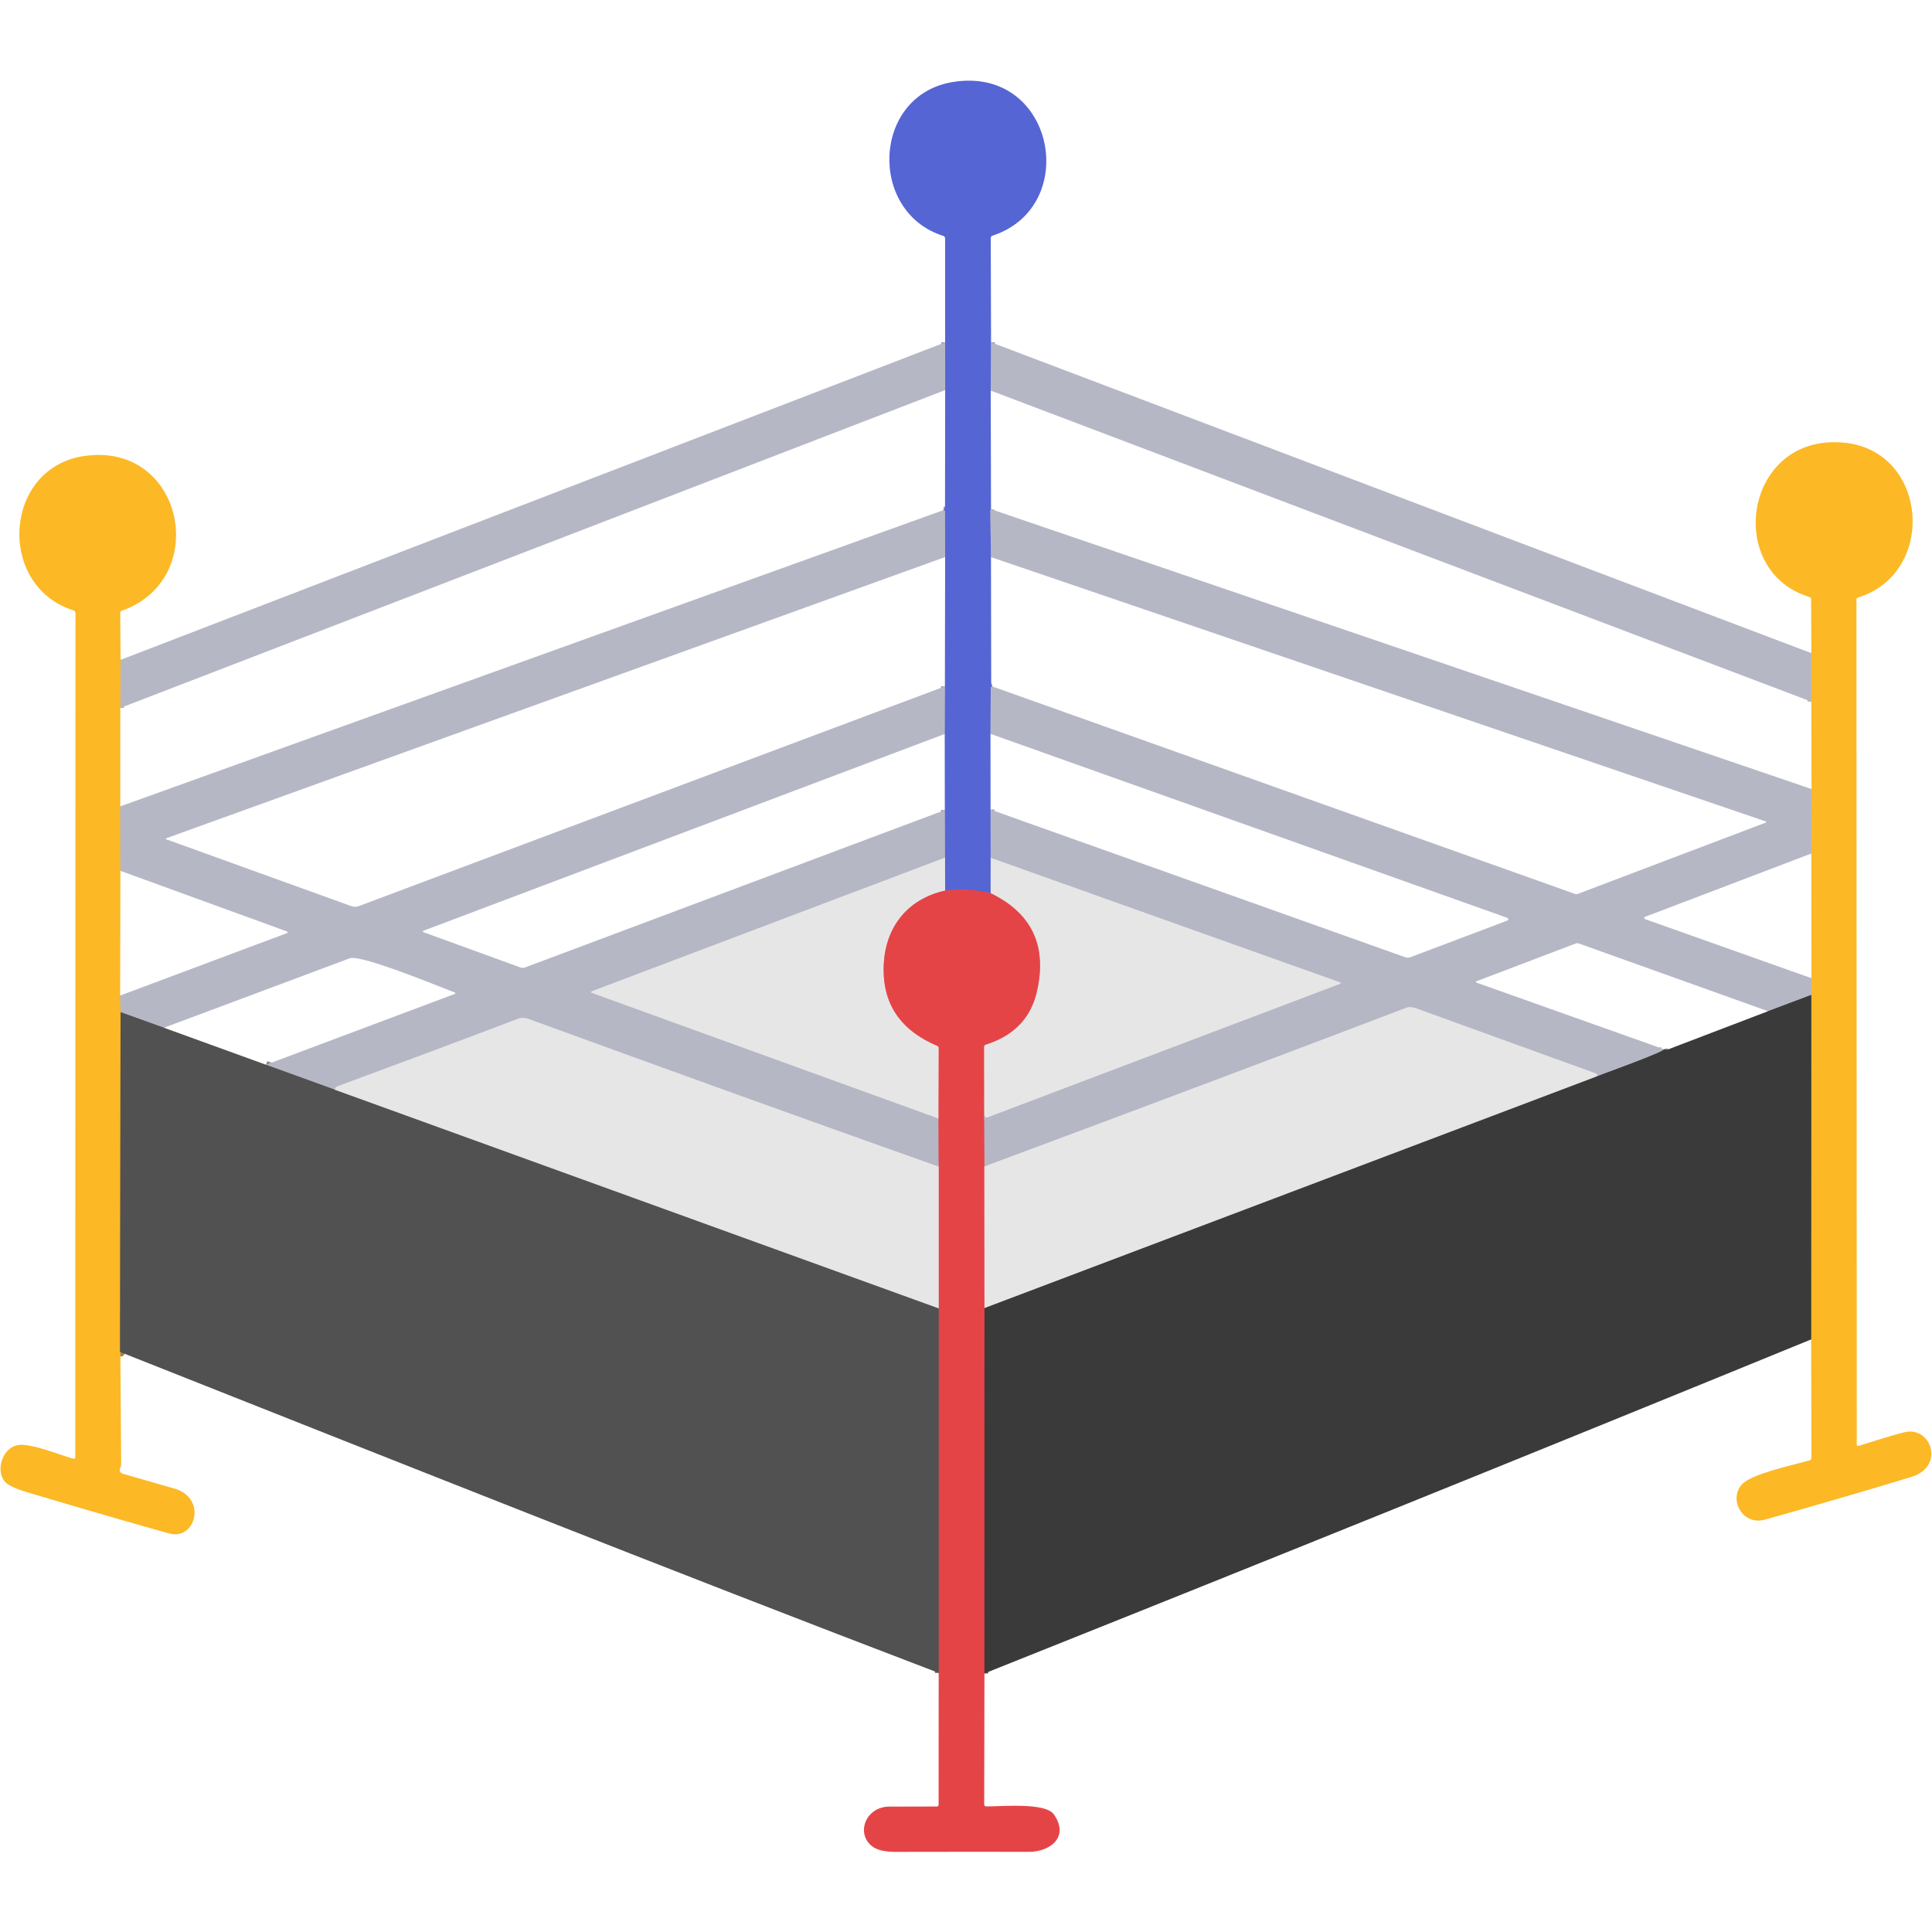 <?xml version="1.0" encoding="UTF-8" standalone="no"?>
<!DOCTYPE svg PUBLIC "-//W3C//DTD SVG 1.1//EN" "http://www.w3.org/Graphics/SVG/1.1/DTD/svg11.dtd">
<svg xmlns="http://www.w3.org/2000/svg" version="1.1" viewBox="0.00 0.00 512.00 512.00">
<g stroke-width="2.00" fill="none" stroke-linecap="butt">
<path stroke="#858ecd" vector-effect="non-scaling-stroke" d="
  M 262.64 90.72
  L 262.55 103.51"
/>
<path stroke="#858ecd" vector-effect="non-scaling-stroke" d="
  M 262.63 134.94
  Q 262.62 135.00 262.55 135.08
  Q 262.44 135.21 262.44 135.33
  L 262.62 147.64"
/>
<path stroke="#858ecd" vector-effect="non-scaling-stroke" d="
  M 263.01 181.93
  Q 262.87 181.97 262.74 182.00
  Q 262.56 182.06 262.56 182.25
  L 262.49 194.48"
/>
<path stroke="#858ecd" vector-effect="non-scaling-stroke" d="
  M 262.51 214.55
  L 262.54 227.34"
/>
<path stroke="#9ea6dd" vector-effect="non-scaling-stroke" d="
  M 262.54 227.34
  L 262.53 236.71"
/>
<path stroke="#9d558e" vector-effect="non-scaling-stroke" d="
  M 262.53 236.71
  Q 256.51 235.25 250.47 236.02"
/>
<path stroke="#9ea6dd" vector-effect="non-scaling-stroke" d="
  M 250.47 236.02
  L 250.43 227.30"
/>
<path stroke="#858ecd" vector-effect="non-scaling-stroke" d="
  M 250.43 227.30
  L 250.39 214.68"
/>
<path stroke="#858ecd" vector-effect="non-scaling-stroke" d="
  M 250.36 194.51
  L 250.41 181.90"
/>
<path stroke="#858ecd" vector-effect="non-scaling-stroke" d="
  M 250.47 147.62
  L 250.44 135.49
  Q 250.44 135.30 250.26 135.25
  Q 250.13 135.22 250.00 135.20"
/>
<path stroke="#858ecd" vector-effect="non-scaling-stroke" d="
  M 250.48 103.38
  L 250.47 90.74"
/>
<path stroke="#e69597" vector-effect="non-scaling-stroke" d="
  M 260.87 309.13
  L 260.90 346.63"
/>
<path stroke="#903f41" vector-effect="non-scaling-stroke" d="
  M 260.90 346.63
  L 260.89 443.47"
/>
<path stroke="#9b4b4c" vector-effect="non-scaling-stroke" d="
  M 248.76 443.34
  L 248.76 346.72"
/>
<path stroke="#e69597" vector-effect="non-scaling-stroke" d="
  M 248.76 346.72
  L 248.76 309.19"
/>
<path stroke="#e69597" vector-effect="non-scaling-stroke" d="
  M 260.79 295.23
  L 260.77 277.47
  A 0.68 0.68 0.0 0 1 261.25 276.82
  Q 272.36 273.32 274.78 262.79
  Q 278.95 244.67 262.53 236.71"
/>
<path stroke="#787980" vector-effect="non-scaling-stroke" d="
  M 480.01 263.66
  L 468.55 267.98"
/>
<path stroke="#787980" vector-effect="non-scaling-stroke" d="
  M 440.99 278.07
  C 441.16 278.72 425.00 284.55 423.25 285.21"
/>
<path stroke="#cecfd6" vector-effect="non-scaling-stroke" d="
  M 423.25 285.21
  Q 423.27 285.06 423.26 284.92
  A 0.53 0.51 9.0 0 0 422.92 284.47
  Q 399.24 275.92 375.56 267.32
  Q 373.77 266.67 372.80 267.04
  Q 317.26 288.16 260.87 309.13"
/>
<path stroke="#cd7e86" vector-effect="non-scaling-stroke" d="
  M 260.87 309.13
  L 260.79 295.23"
/>
<path stroke="#cecfd6" vector-effect="non-scaling-stroke" d="
  M 260.79 295.23
  L 260.97 295.73
  Q 261.17 296.30 261.73 296.09
  L 355.02 260.76
  Q 355.65 260.53 355.02 260.30
  L 262.54 227.34"
/>
<path stroke="#d9b875" vector-effect="non-scaling-stroke" d="
  M 31.87 187.62
  L 31.95 174.87"
/>
<path stroke="#e69597" vector-effect="non-scaling-stroke" d="
  M 250.47 236.02
  C 239.47 238.47 233.73 247.16 234.20 258.17
  Q 234.76 271.38 248.32 277.13
  Q 248.78 277.32 248.78 277.82
  L 248.72 296.41"
/>
<path stroke="#d9b875" vector-effect="non-scaling-stroke" d="
  M 480.03 173.09
  L 480.02 185.94"
/>
<path stroke="#cecfd6" vector-effect="non-scaling-stroke" d="
  M 250.43 227.30
  L 157.00 262.64
  Q 156.29 262.91 157.00 263.17
  L 248.72 296.41"
/>
<path stroke="#cd7e86" vector-effect="non-scaling-stroke" d="
  M 248.72 296.41
  L 248.76 309.19"
/>
<path stroke="#cecfd6" vector-effect="non-scaling-stroke" d="
  M 248.76 309.19
  Q 194.14 289.78 139.96 270.00
  C 139.23 269.74 138.21 269.65 137.37 269.96
  Q 113.38 279.06 89.31 287.93
  C 88.90 288.08 88.73 288.37 88.73 288.78"
/>
<path stroke="#83848b" vector-effect="non-scaling-stroke" d="
  M 88.73 288.78
  L 70.49 282.17"
/>
<path stroke="#83848b" vector-effect="non-scaling-stroke" d="
  M 43.44 272.36
  L 31.95 268.23"
/>
<path stroke="#9c9c9c" vector-effect="non-scaling-stroke" d="
  M 88.73 288.78
  L 248.76 346.72"
/>
<path stroke="#909090" vector-effect="non-scaling-stroke" d="
  M 260.90 346.63
  L 423.25 285.21"
/>
<path stroke="#9b7930" vector-effect="non-scaling-stroke" d="
  M 479.97 354.96
  L 480.01 263.66"
/>
<path stroke="#d9b875" vector-effect="non-scaling-stroke" d="
  M 480.01 263.66
  L 480.05 259.23"
/>
<path stroke="#d9b875" vector-effect="non-scaling-stroke" d="
  M 480.02 226.19
  L 480.07 209.10"
/>
<path stroke="#d9b875" vector-effect="non-scaling-stroke" d="
  M 31.87 213.70
  L 31.91 230.78"
/>
<path stroke="#d9b875" vector-effect="non-scaling-stroke" d="
  M 31.83 263.84
  L 31.95 268.23"
/>
<path stroke="#a7853b" vector-effect="non-scaling-stroke" d="
  M 31.95 268.23
  L 31.81 358.12
  Q 31.81 358.19 31.85 358.24
  Q 32.23 358.71 31.89 358.31"
/>
</g>
<path fill="#5565d4" d="
  M 262.64 90.72
  L 262.55 103.51
  L 262.63 134.94
  Q 262.62 135.00 262.55 135.08
  Q 262.44 135.21 262.44 135.33
  L 262.62 147.64
  L 262.68 181.25
  Q 262.68 181.49 262.82 181.68
  L 263.01 181.93
  Q 262.87 181.97 262.74 182.00
  Q 262.56 182.06 262.56 182.25
  L 262.49 194.48
  L 262.51 214.55
  L 262.54 227.34
  L 262.53 236.71
  Q 256.51 235.25 250.47 236.02
  L 250.43 227.30
  L 250.39 214.68
  L 250.36 194.51
  L 250.41 181.90
  L 250.47 147.62
  L 250.44 135.49
  Q 250.44 135.30 250.26 135.25
  Q 250.13 135.22 250.00 135.20
  Q 250.04 135.06 250.21 134.99
  Q 250.44 134.90 250.44 134.66
  L 250.48 103.38
  L 250.47 90.74
  L 250.46 63.19
  Q 250.46 62.68 249.97 62.52
  C 229.96 56.15 231.16 25.28 252.42 21.75
  C 279.35 17.27 286.68 54.67 263.03 62.46
  Q 262.56 62.62 262.56 63.12
  L 262.64 90.72
  Z"
/>
<path fill="#b5b7c5" d="
  M 250.47 90.74
  L 250.48 103.38
  L 31.87 187.62
  L 31.95 174.87
  L 250.47 90.74
  Z"
/>
<path fill="#b5b7c5" d="
  M 262.64 90.72
  L 480.03 173.09
  L 480.02 185.94
  L 262.55 103.51
  L 262.64 90.72
  Z"
/>
<path fill="#fcb825" d="
  M 479.97 354.96
  L 480.01 263.66
  L 480.05 259.23
  L 480.02 226.19
  L 480.07 209.10
  L 480.02 185.94
  L 480.03 173.09
  L 479.96 158.88
  Q 479.96 158.34 479.45 158.19
  C 456.72 151.14 462.43 114.69 488.77 117.32
  C 511.00 119.53 513.37 151.87 492.39 158.35
  A 0.59 0.57 -9.0 0 0 491.98 158.90
  L 492.06 382.72
  Q 492.06 383.33 492.64 383.15
  Q 502.09 380.17 504.76 379.55
  C 511.79 377.90 515.52 388.67 506.53 391.40
  Q 487.18 397.27 467.72 402.72
  C 461.80 404.37 458.09 397.44 461.54 393.48
  C 464.11 390.53 475.47 388.23 479.55 387.00
  A 0.70 0.70 0.0 0 0 480.05 386.33
  L 479.97 354.96
  Z"
/>
<path fill="#fcb825" d="
  M 31.95 174.87
  L 31.87 187.62
  L 31.87 213.70
  L 31.91 230.78
  L 31.83 263.84
  L 31.95 268.23
  L 31.81 358.12
  Q 31.81 358.19 31.85 358.24
  Q 32.23 358.71 31.89 358.31
  L 32.11 387.94
  A 2.23 2.18 -34.0 0 1 31.91 388.90
  C 31.48 389.87 31.85 390.35 32.82 390.63
  Q 39.51 392.57 46.18 394.47
  C 54.98 396.98 51.87 408.37 44.78 406.37
  Q 25.95 401.07 7.22 395.46
  Q 2.92 394.17 1.57 392.92
  C -1.37 390.19 0.48 383.48 4.98 382.94
  C 8.47 382.52 15.76 385.56 19.39 386.56
  Q 19.95 386.71 19.95 386.13
  L 20.00 162.50
  A 0.80 0.78 -81.6 0 0 19.45 161.74
  C -0.88 155.31 0.83 124.13 22.16 120.88
  C 48.66 116.85 56.06 153.38 32.36 161.82
  Q 31.85 162.00 31.86 162.54
  L 31.95 174.87
  Z"
/>
<path fill="#b5b7c5" d="
  M 262.63 134.94
  L 480.07 209.10
  L 480.02 226.19
  L 435.96 242.97
  A 0.33 0.32 44.4 0 0 435.97 243.58
  L 480.05 259.23
  L 480.01 263.66
  L 468.55 267.98
  L 418.46 250.05
  Q 417.98 249.88 417.51 250.06
  L 391.49 259.96
  Q 390.78 260.23 391.49 260.48
  L 440.99 278.07
  C 441.16 278.72 425.00 284.55 423.25 285.21
  Q 423.27 285.06 423.26 284.92
  A 0.53 0.51 9.0 0 0 422.92 284.47
  Q 399.24 275.92 375.56 267.32
  Q 373.77 266.67 372.80 267.04
  Q 317.26 288.16 260.87 309.13
  L 260.79 295.23
  L 260.97 295.73
  Q 261.17 296.30 261.73 296.09
  L 355.02 260.76
  Q 355.65 260.53 355.02 260.30
  L 262.54 227.34
  L 262.51 214.55
  L 372.32 253.65
  Q 373.10 253.93 373.88 253.63
  L 399.46 243.96
  A 0.38 0.38 0.0 0 0 399.45 243.24
  L 262.49 194.48
  L 262.56 182.25
  Q 262.56 182.06 262.74 182.00
  Q 262.87 181.97 263.01 181.93
  L 417.34 236.88
  Q 417.77 237.03 418.19 236.87
  L 467.79 218.06
  Q 468.39 217.83 467.78 217.63
  L 262.62 147.64
  L 262.44 135.33
  Q 262.44 135.21 262.55 135.08
  Q 262.62 135.00 262.63 134.94
  Z"
/>
<path fill="#b5b7c5" d="
  M 250.00 135.20
  Q 250.13 135.22 250.26 135.25
  Q 250.44 135.30 250.44 135.49
  L 250.47 147.62
  L 44.21 222.09
  Q 43.67 222.29 44.21 222.48
  Q 68.57 231.28 92.93 240.07
  Q 94.11 240.49 94.94 240.18
  Q 172.47 211.10 250.41 181.90
  L 250.36 194.51
  L 112.43 246.57
  Q 111.70 246.85 112.43 247.12
  L 138.06 256.43
  Q 138.56 256.61 139.05 256.42
  L 250.39 214.68
  L 250.43 227.30
  L 157.00 262.64
  Q 156.29 262.91 157.00 263.17
  L 248.72 296.41
  L 248.76 309.19
  Q 194.14 289.78 139.96 270.00
  C 139.23 269.74 138.21 269.65 137.37 269.96
  Q 113.38 279.06 89.31 287.93
  C 88.90 288.08 88.73 288.37 88.73 288.78
  L 70.49 282.17
  L 120.52 263.40
  A 0.21 0.21 0.0 0 0 120.52 263.01
  C 116.30 261.45 95.64 252.85 92.66 253.97
  Q 68.39 263.05 43.44 272.36
  L 31.95 268.23
  L 31.83 263.84
  L 76.09 247.27
  A 0.22 0.22 0.0 0 0 76.09 246.86
  L 31.91 230.78
  L 31.87 213.70
  L 250.00 135.20
  Z"
/>
<path fill="#e6e6e6" d="
  M 250.43 227.30
  L 250.47 236.02
  C 239.47 238.47 233.73 247.16 234.20 258.17
  Q 234.76 271.38 248.32 277.13
  Q 248.78 277.32 248.78 277.82
  L 248.72 296.41
  L 157.00 263.17
  Q 156.29 262.91 157.00 262.64
  L 250.43 227.30
  Z"
/>
<path fill="#e6e6e6" d="
  M 262.54 227.34
  L 355.02 260.30
  Q 355.65 260.53 355.02 260.76
  L 261.73 296.09
  Q 261.17 296.30 260.97 295.73
  L 260.79 295.23
  L 260.77 277.47
  A 0.68 0.68 0.0 0 1 261.25 276.82
  Q 272.36 273.32 274.78 262.79
  Q 278.95 244.67 262.53 236.71
  L 262.54 227.34
  Z"
/>
<path fill="#e54447" d="
  M 262.53 236.71
  Q 278.95 244.67 274.78 262.79
  Q 272.36 273.32 261.25 276.82
  A 0.68 0.68 0.0 0 0 260.77 277.47
  L 260.79 295.23
  L 260.87 309.13
  L 260.90 346.63
  L 260.89 443.47
  L 260.82 478.12
  Q 260.82 478.70 261.39 478.71
  C 265.36 478.78 277.04 477.58 279.31 480.87
  C 283.44 486.86 278.29 490.76 272.60 490.76
  Q 255.06 490.73 237.53 490.77
  Q 233.20 490.78 231.28 489.39
  C 226.69 486.07 229.32 478.79 235.69 478.77
  Q 241.95 478.76 248.21 478.74
  Q 248.74 478.74 248.74 478.21
  L 248.76 443.34
  L 248.76 346.72
  L 248.76 309.19
  L 248.72 296.41
  L 248.78 277.82
  Q 248.78 277.32 248.32 277.13
  Q 234.76 271.38 234.20 258.17
  C 233.73 247.16 239.47 238.47 250.47 236.02
  Q 256.51 235.25 262.53 236.71
  Z"
/>
<path fill="#3a3a3a" d="
  M 480.01 263.66
  L 479.97 354.96
  Q 370.74 399.66 260.89 443.47
  L 260.90 346.63
  L 423.25 285.21
  C 425.00 284.55 441.16 278.72 440.99 278.07
  Q 441.12 278.03 441.31 278.15
  Q 441.56 278.29 441.82 278.19
  L 468.55 267.98
  L 480.01 263.66
  Z"
/>
<path fill="#e6e6e6" d="
  M 423.25 285.21
  L 260.90 346.63
  L 260.87 309.13
  Q 317.26 288.16 372.80 267.04
  Q 373.77 266.67 375.56 267.32
  Q 399.24 275.92 422.92 284.47
  A 0.53 0.51 9.0 0 1 423.26 284.92
  Q 423.27 285.06 423.25 285.21
  Z"
/>
<path fill="#515151" d="
  M 31.95 268.23
  L 43.44 272.36
  L 70.49 282.17
  L 88.73 288.78
  L 248.76 346.72
  L 248.76 443.34
  C 176.20 415.65 104.18 386.95 31.89 358.31
  Q 32.23 358.71 31.85 358.24
  Q 31.81 358.19 31.81 358.12
  L 31.95 268.23
  Z"
/>
<path fill="#e6e6e6" d="
  M 248.76 309.19
  L 248.76 346.72
  L 88.73 288.78
  C 88.73 288.37 88.90 288.08 89.31 287.93
  Q 113.38 279.06 137.37 269.96
  C 138.21 269.65 139.23 269.74 139.96 270.00
  Q 194.14 289.78 248.76 309.19
  Z"
/>
</svg>
